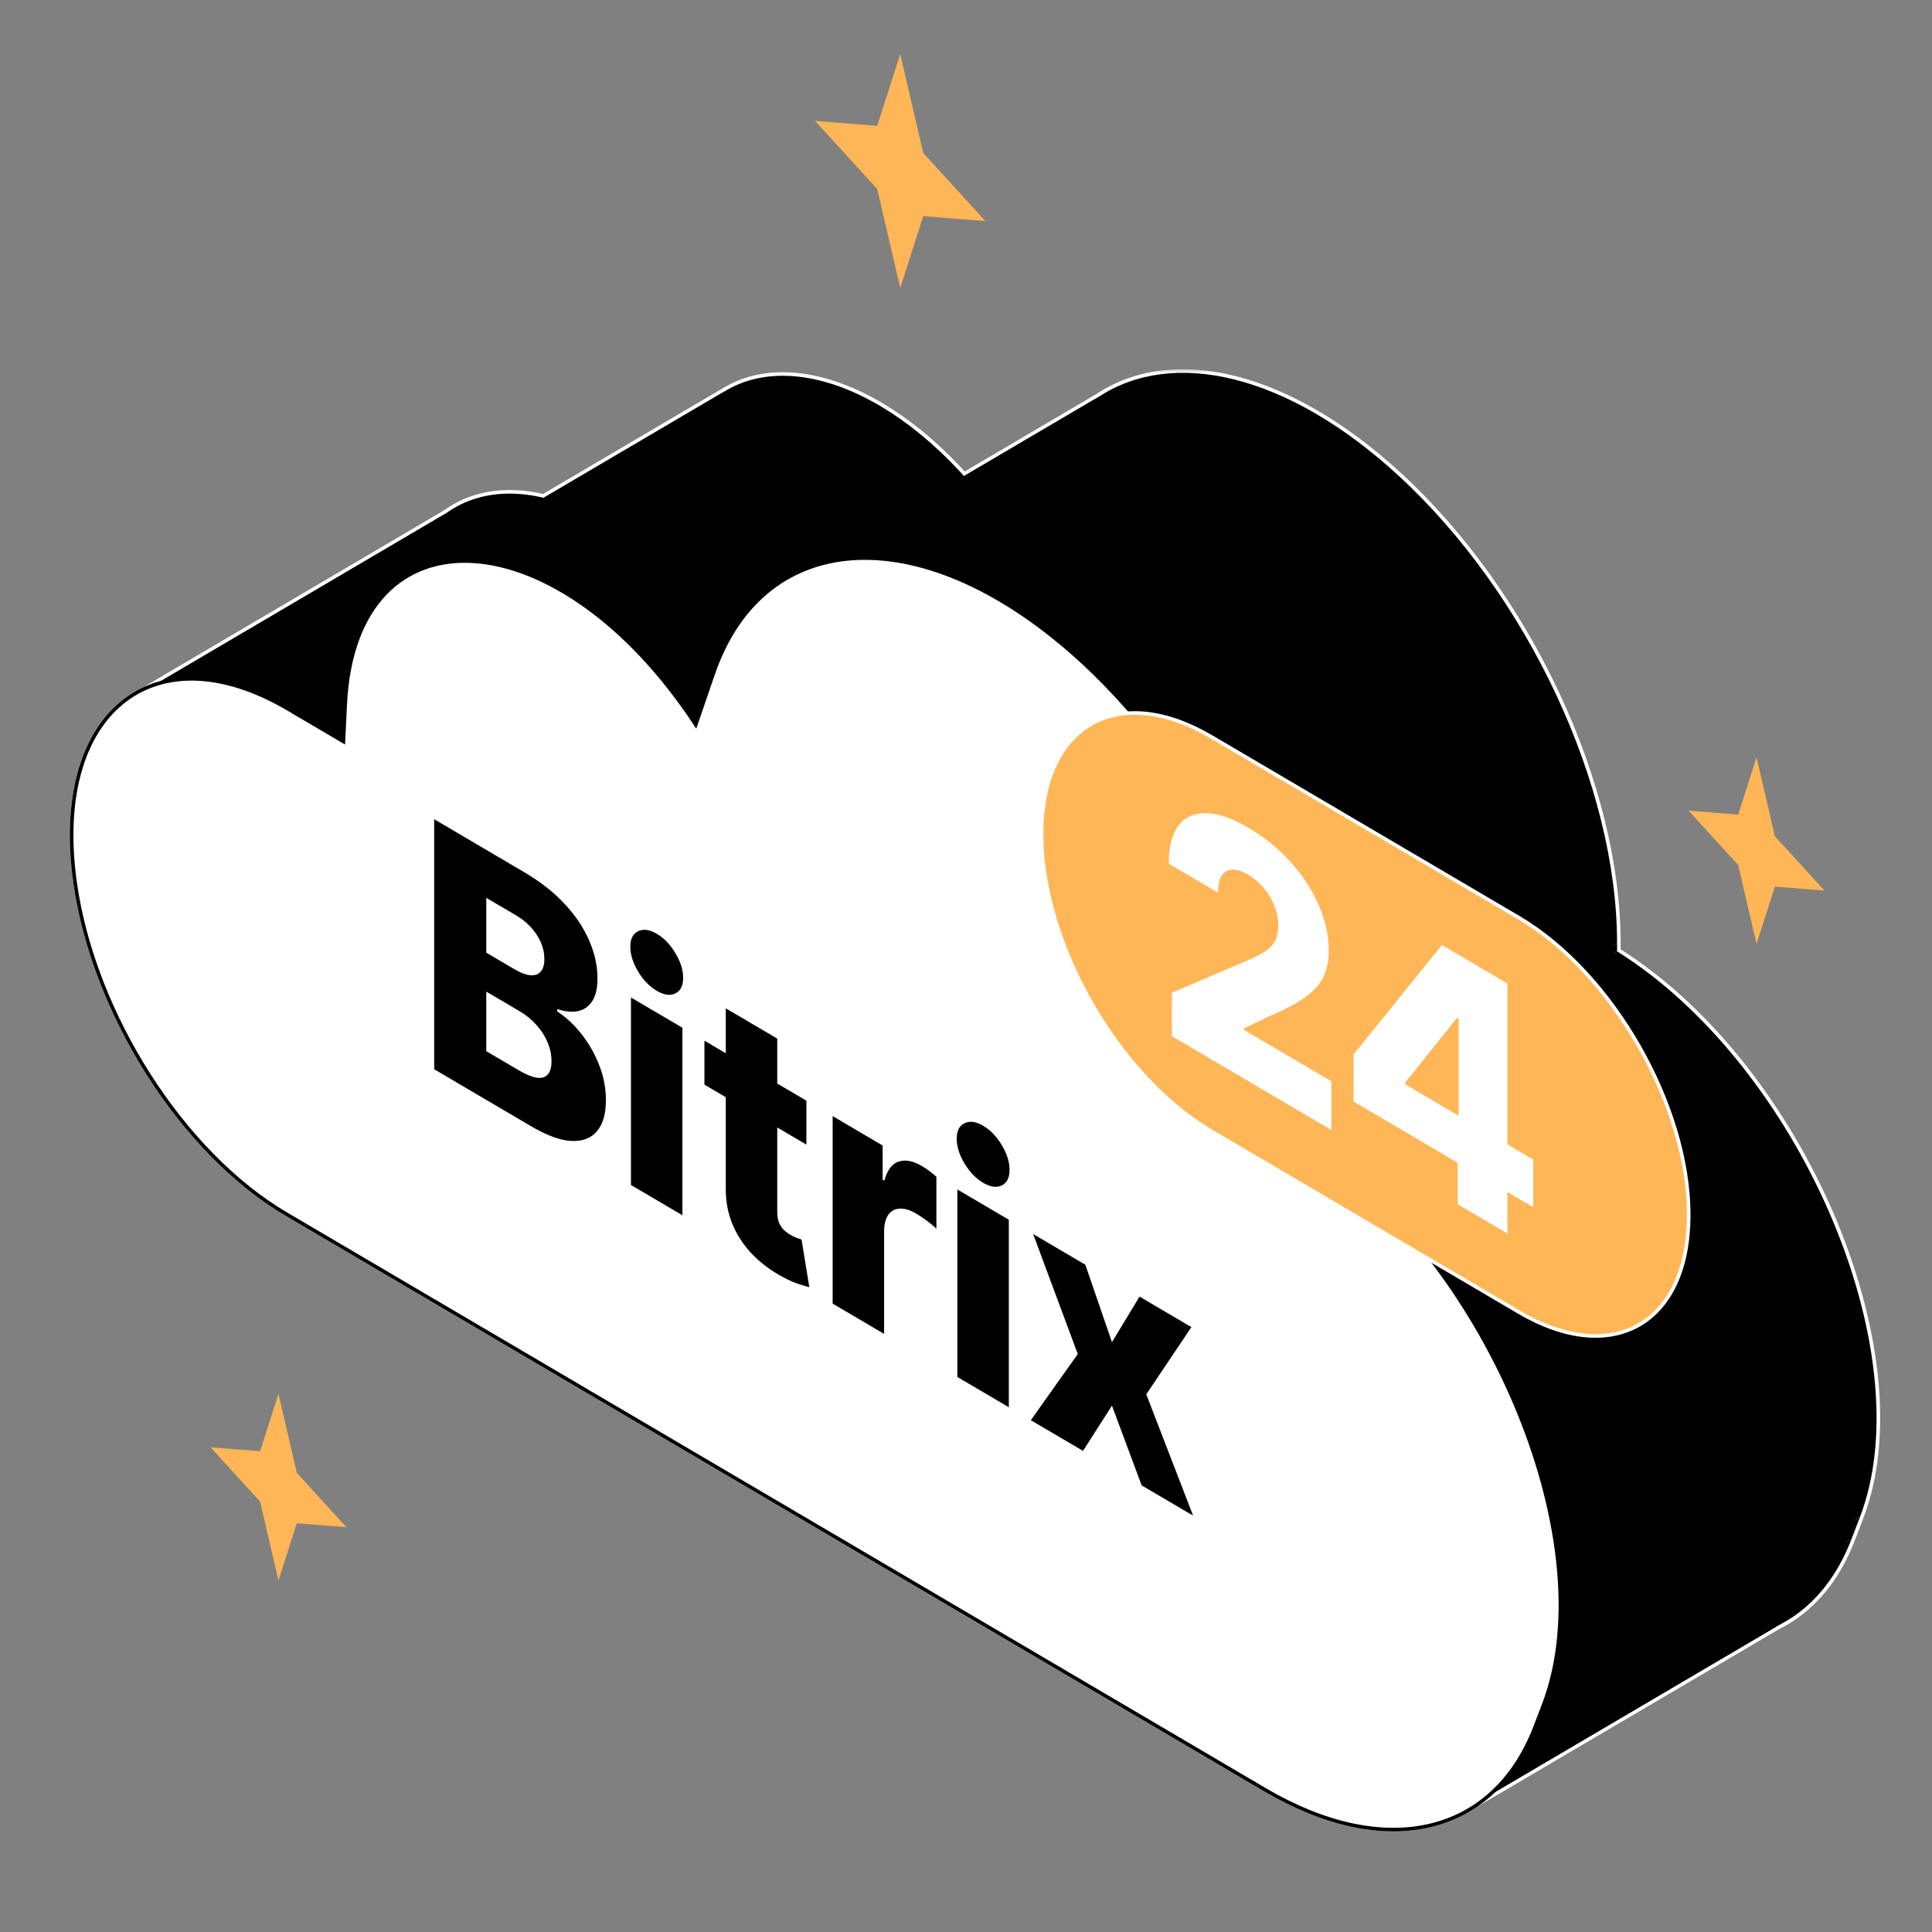 <?xml version="1.0" encoding="UTF-8"?> <svg xmlns="http://www.w3.org/2000/svg" width="500" height="500" viewBox="0 0 500 500" fill="none"><rect x="0" y="0" width="500" height="500" fill="#808080" stroke="none"/><path fill-rule="evenodd" clip-rule="evenodd" d="M249.496 123.197C227.932 99.378 203.309 91.758 187.713 101.175L140.702 128.827C130.745 126.464 122.038 128.032 115.359 132.894L37.485 178.699C35.932 179.418 34.46 180.285 33.074 181.293C22.195 189.212 16.691 205.868 19.916 228.509C24.714 262.197 47.602 298.086 74.307 313.793L327.582 462.768C348.639 475.154 368.175 476.147 381.877 466.748L460.005 420.794C461.443 420.078 462.83 419.263 464.161 418.349C470.61 413.927 475.766 407.203 479.181 398.282L481.352 392.608C497.637 350.069 465.723 275.737 418.495 246.205V244.147C418.495 203.265 395.343 153.759 361.843 123.008C333.168 96.686 303.576 90.043 284.344 102.7L249.496 123.197ZM246.422 149.633L180.186 188.592C171.083 174.527 160.795 163.862 150.506 156.679L102.953 184.649C109.057 216.974 131.083 250.391 156.591 265.394L403.244 410.474C401.168 369.029 373.45 317.89 336.211 294.604V292.546C336.211 251.664 313.059 202.158 279.559 171.407C268.432 161.193 257.167 153.942 246.422 149.633Z" fill="black"></path><mask id="mask0_6402_3707" style="mask-type:luminance" maskUnits="userSpaceOnUse" x="18" y="95" width="469" height="380"><path d="M487 95.488H18V474.488H487V95.488Z" fill="white"></path><path fill-rule="evenodd" clip-rule="evenodd" d="M249.496 123.197C227.932 99.378 203.309 91.758 187.713 101.175L140.702 128.827C130.745 126.464 122.038 128.032 115.359 132.894L37.485 178.699C35.932 179.418 34.46 180.285 33.074 181.293C22.195 189.212 16.691 205.868 19.916 228.509C24.714 262.197 47.602 298.086 74.307 313.793L327.582 462.768C348.639 475.154 368.175 476.147 381.877 466.748L460.005 420.794C461.443 420.078 462.83 419.263 464.161 418.349C470.61 413.927 475.766 407.203 479.181 398.282L481.352 392.608C497.637 350.069 465.723 275.737 418.495 246.205V244.147C418.495 203.265 395.343 153.759 361.843 123.008C333.168 96.686 303.576 90.043 284.344 102.7L249.496 123.197ZM246.422 149.633L180.186 188.592C171.083 174.527 160.795 163.862 150.506 156.679L102.953 184.649C109.057 216.974 131.083 250.391 156.591 265.394L403.244 410.474C401.168 369.029 373.45 317.89 336.211 294.604V292.546C336.211 251.664 313.059 202.158 279.559 171.407C268.432 161.193 257.167 153.942 246.422 149.633Z" fill="black"></path></mask><g mask="url(#mask0_6402_3707)"><path d="M187.713 101.173L188.183 101.972L188.192 101.966L187.713 101.173ZM249.496 123.195L248.809 123.817L249.315 124.377L249.966 123.994L249.496 123.195ZM140.702 128.825L140.488 129.727L140.851 129.813L141.172 129.624L140.702 128.825ZM115.359 132.892L115.828 133.691L115.867 133.668L115.904 133.641L115.359 132.892ZM37.485 178.697L37.874 179.538L37.915 179.519L37.955 179.496L37.485 178.697ZM381.877 466.746L381.407 465.948L381.38 465.964L381.353 465.982L381.877 466.746ZM460.005 420.792L459.592 419.963L459.563 419.977L459.535 419.993L460.005 420.792ZM418.495 246.203H417.568V246.717L418.004 246.989L418.495 246.203ZM284.344 102.698L284.813 103.497L284.834 103.485L284.853 103.472L284.344 102.698ZM180.186 188.59L179.408 189.094L179.89 189.839L180.656 189.389L180.186 188.59ZM246.422 149.631L246.767 148.771L246.345 148.601L245.952 148.832L246.422 149.631ZM150.506 156.677L151.036 155.917L150.549 155.576L150.036 155.878L150.506 156.677ZM102.953 184.647L102.483 183.848L101.921 184.179L102.042 184.819L102.953 184.647ZM403.244 410.472L402.774 411.271L404.255 412.142L404.169 410.425L403.244 410.472ZM336.211 294.602H335.284V295.116L335.719 295.388L336.211 294.602ZM188.192 101.966C195.693 97.438 205.446 96.954 216.066 100.597C226.686 104.241 238.106 111.995 248.809 123.817L250.183 122.573C239.322 110.577 227.649 102.612 216.667 98.844C205.686 95.077 195.33 95.492 187.234 100.38L188.192 101.966ZM141.172 129.624L188.183 101.972L187.244 100.374L140.232 128.026L141.172 129.624ZM115.904 133.641C122.329 128.965 130.747 127.415 140.488 129.727L140.916 127.923C130.742 125.509 121.748 127.096 114.813 132.143L115.904 133.641ZM37.955 179.496L115.828 133.691L114.889 132.093L37.015 177.898L37.955 179.496ZM33.62 182.04C34.956 181.068 36.377 180.232 37.874 179.538L37.095 177.856C35.487 178.601 33.963 179.498 32.529 180.542L33.62 182.04ZM20.833 228.377C17.631 205.894 23.139 189.669 33.62 182.04L32.529 180.542C21.25 188.751 15.751 205.838 18.998 228.638L20.833 228.377ZM74.777 312.993C48.341 297.444 25.596 261.817 20.833 228.377L18.998 228.638C23.832 262.574 46.863 298.725 73.837 314.59L74.777 312.993ZM328.052 461.967L74.777 312.993L73.837 314.59L327.112 463.565L328.052 461.967ZM381.353 465.982C368.06 475.099 348.937 474.252 328.052 461.967L327.112 463.565C348.34 476.051 368.289 477.19 382.401 467.511L381.353 465.982ZM459.535 419.993L381.407 465.948L382.347 467.545L460.475 421.591L459.535 419.993ZM463.637 417.583C462.341 418.472 460.991 419.266 459.592 419.963L460.418 421.622C461.894 420.886 463.318 420.049 464.686 419.112L463.637 417.583ZM478.315 397.949C474.957 406.722 469.908 413.283 463.637 417.583L464.686 419.112C471.312 414.567 476.575 407.68 480.046 398.611L478.315 397.949ZM480.487 392.275L478.315 397.949L480.046 398.611L482.218 392.937L480.487 392.275ZM418.004 246.989C441.42 261.631 461.098 287.428 472.889 314.892C484.691 342.381 488.506 371.327 480.487 392.275L482.218 392.938C490.483 371.346 486.484 341.857 474.593 314.161C462.691 286.442 442.798 260.307 418.986 245.418L418.004 246.989ZM417.568 244.145V246.203H419.422V244.145H417.568ZM361.217 123.689C394.549 154.286 417.568 203.553 417.568 244.145H419.422C419.422 202.973 396.137 153.228 362.47 122.323L361.217 123.689ZM284.853 103.472C303.537 91.176 332.642 97.46 361.217 123.689L362.47 122.323C333.693 95.908 303.614 88.906 283.834 101.924L284.853 103.472ZM249.966 123.994L284.813 103.497L283.874 101.899L249.026 122.396L249.966 123.994ZM180.656 189.389L246.892 150.429L245.952 148.832L179.716 187.792L180.656 189.389ZM149.975 157.437C160.153 164.541 170.36 175.114 179.408 189.094L180.964 188.087C171.805 173.936 161.438 163.179 151.036 155.917L149.975 157.437ZM103.422 185.446L150.976 157.475L150.036 155.878L102.483 183.848L103.422 185.446ZM157.061 264.594C131.815 249.744 109.925 216.575 103.863 184.475L102.042 184.819C108.188 217.368 130.351 251.034 156.121 266.191L157.061 264.594ZM403.714 409.673L157.061 264.594L156.121 266.191L402.774 411.271L403.714 409.673ZM335.719 295.388C354.178 306.93 370.32 325.408 382.107 346.185C393.895 366.962 401.289 389.968 402.318 410.518L404.169 410.425C403.123 389.531 395.62 366.245 383.72 345.27C371.819 324.295 355.482 305.56 336.702 293.817L335.719 295.388ZM335.284 292.544V294.602H337.138V292.544H335.284ZM278.932 172.088C312.265 202.685 335.284 251.952 335.284 292.544H337.138C337.138 251.372 313.853 201.626 280.186 170.722L278.932 172.088ZM246.077 150.491C256.699 154.751 267.871 161.934 278.932 172.088L280.186 170.722C268.992 160.448 257.634 153.129 246.767 148.771L246.077 150.491Z" fill="white"></path></g><path fill-rule="evenodd" clip-rule="evenodd" d="M180.186 188.592L184.985 174.598L267.269 126.199L262.47 140.193L180.186 188.592Z" fill="black"></path><path fill-rule="evenodd" clip-rule="evenodd" d="M336.209 292.547V294.605L418.493 246.206V244.148L336.209 292.547Z" fill="black"></path><path fill-rule="evenodd" clip-rule="evenodd" d="M399.066 441.008L396.895 446.682L479.179 398.283L481.35 392.609L399.066 441.008Z" fill="black"></path><path fill-rule="evenodd" clip-rule="evenodd" d="M327.582 462.769L74.307 313.794L156.591 265.395L409.866 414.37L327.582 462.769Z" fill="black"></path><path fill-rule="evenodd" clip-rule="evenodd" d="M74.307 183.864L89.297 192.681L171.582 144.282L156.591 135.465L74.307 183.864Z" fill="black"></path><path fill-rule="evenodd" clip-rule="evenodd" d="M89.297 192.684L89.803 182.325L172.087 133.926L171.581 144.285L89.297 192.684Z" fill="black"></path><path fill-rule="evenodd" clip-rule="evenodd" d="M184.986 174.597C188.669 163.861 194.581 156.02 202.06 151.098L284.344 102.699C276.865 107.621 270.953 115.462 267.271 126.198L184.986 174.597Z" fill="black"></path><path fill-rule="evenodd" clip-rule="evenodd" d="M202.059 151.099C221.291 138.442 250.882 145.085 279.558 171.407L361.842 123.008C333.167 96.686 303.575 90.043 284.343 102.7L202.059 151.099Z" fill="black"></path><path fill-rule="evenodd" clip-rule="evenodd" d="M279.559 171.407C313.058 202.157 336.211 251.664 336.211 292.546L418.495 244.147C418.495 203.265 395.343 153.758 361.843 123.008L279.559 171.407Z" fill="black"></path><path fill-rule="evenodd" clip-rule="evenodd" d="M336.209 294.606C383.437 324.137 415.351 398.47 399.066 441.009L481.351 392.61C497.635 350.071 465.721 275.738 418.493 246.207L336.209 294.606Z" fill="black"></path><path fill-rule="evenodd" clip-rule="evenodd" d="M396.897 446.68C393.482 455.601 388.325 462.325 381.877 466.748L464.161 418.349C470.609 413.926 475.766 407.202 479.181 398.281L396.897 446.68Z" fill="black"></path><path fill-rule="evenodd" clip-rule="evenodd" d="M381.877 466.75C368.175 476.149 348.639 475.155 327.582 462.77L409.866 414.371C430.923 426.756 450.459 427.75 464.162 418.352L381.877 466.75Z" fill="black"></path><path fill-rule="evenodd" clip-rule="evenodd" d="M74.307 313.792C47.602 298.085 24.714 262.196 19.916 228.508L102.2 180.109C106.998 213.797 129.887 249.686 156.591 265.393L74.307 313.792Z" fill="black"></path><path fill-rule="evenodd" clip-rule="evenodd" d="M19.916 228.51C16.691 205.869 22.195 189.213 33.074 181.294L115.358 132.895C104.479 140.814 98.975 157.47 102.2 180.111L19.916 228.51Z" fill="black"></path><path fill-rule="evenodd" clip-rule="evenodd" d="M33.074 181.295C43.117 173.986 57.74 174.121 74.307 183.866L156.591 135.467C140.024 125.722 125.401 125.587 115.358 132.896L33.074 181.295Z" fill="black"></path><path fill-rule="evenodd" clip-rule="evenodd" d="M89.803 182.322C90.61 165.794 96.56 154.93 105.429 149.575L187.713 101.176C178.844 106.531 172.894 117.395 172.087 133.923L89.803 182.322Z" fill="black"></path><path fill-rule="evenodd" clip-rule="evenodd" d="M105.428 149.574C124.274 138.195 156.303 151.694 180.184 188.592L262.469 140.193C238.587 103.295 206.558 89.796 187.712 101.175L105.428 149.574Z" fill="black"></path><path d="M184.547 174.449L180.056 187.545C162.541 160.861 140.719 146.522 122.803 145.279C113.74 144.65 105.673 147.376 99.718 153.561C93.769 159.738 89.975 169.314 89.341 182.301L88.872 191.895L74.542 183.466C57.187 173.258 41.812 173.465 31.549 181.889C21.312 190.292 16.345 206.727 19.457 228.576C24.273 262.388 47.233 298.408 74.072 314.194L327.347 463.169C342.896 472.314 357.679 475.31 369.954 472.461C382.248 469.608 391.946 460.91 397.329 446.848L399.501 441.174C407.705 419.744 403.751 390.39 391.883 362.746C380.045 335.175 360.291 309.2 336.674 294.349V292.548C336.674 251.52 313.456 201.894 279.872 171.067C259.908 152.741 239.439 143.872 222.253 144.452C205.022 145.033 191.179 155.112 184.547 174.449Z" fill="white" stroke="black" stroke-width="0.927"></path><path d="M454.587 196L459.336 216.411L472.173 230.481L459.336 229.449L454.587 244.273L449.837 223.861L437 209.792L449.837 210.823L454.587 196Z" fill="#FFB656"></path><path d="M232.98 14L238.934 39.584L255.023 57.219L238.934 55.927L232.98 74.507L227.026 48.923L210.938 31.288L227.026 32.58L232.98 14Z" fill="#FFB656"></path><path d="M72.063 360.758L76.813 381.169L89.649 395.239L76.813 394.207L72.063 409.031L67.313 388.62L54.477 374.55L67.313 375.582L72.063 360.758Z" fill="#FFB656"></path><path d="M112.367 276.719V212.016L135.623 225.695C139.799 228.151 143.294 230.891 146.108 233.915C148.94 236.95 151.064 240.116 152.48 243.413C153.914 246.721 154.631 249.997 154.631 253.24C154.631 255.705 154.187 257.644 153.297 259.059C152.407 260.452 151.182 261.321 149.621 261.667C148.059 262.012 146.253 261.834 144.202 261.133V261.765C146.453 263.215 148.531 265.144 150.438 267.55C152.362 269.966 153.905 272.664 155.067 275.644C156.229 278.602 156.81 281.639 156.81 284.757C156.81 288.232 156.047 290.89 154.522 292.731C152.997 294.551 150.792 295.402 147.905 295.284C145.018 295.145 141.515 293.863 137.394 291.439L112.367 276.719ZM125.847 272.042L134.18 276.943C137.103 278.662 139.254 279.285 140.634 278.812C142.032 278.35 142.731 276.97 142.731 274.675C142.731 273.011 142.395 271.381 141.723 269.785C141.052 268.169 140.099 266.671 138.864 265.292C137.63 263.892 136.15 262.684 134.425 261.67L125.847 256.624V272.042ZM125.847 246.546L133.309 250.935C134.779 251.8 136.086 252.284 137.23 252.388C138.374 252.492 139.263 252.194 139.899 251.494C140.552 250.804 140.879 249.701 140.879 248.184C140.879 246.015 140.217 243.919 138.891 241.897C137.566 239.875 135.778 238.202 133.527 236.878L125.847 232.361V246.546ZM163.291 306.672V258.144L176.607 265.977V314.504L163.291 306.672ZM169.963 256.414C168.093 255.314 166.486 253.653 165.143 251.43C163.799 249.187 163.128 247.043 163.128 245C163.128 242.978 163.799 241.646 165.143 241.004C166.486 240.341 168.093 240.56 169.963 241.659C171.851 242.77 173.458 244.442 174.783 246.674C176.126 248.897 176.798 251.019 176.798 253.041C176.798 255.084 176.126 256.437 174.783 257.1C173.458 257.753 171.851 257.524 169.963 256.414ZM208.693 284.85V296.223L182.306 280.702V269.329L208.693 284.85ZM187.834 260.954L201.15 268.787V313.681C201.15 314.628 201.277 315.472 201.531 316.211C201.804 316.94 202.194 317.58 202.702 318.132C203.211 318.663 203.819 319.136 204.527 319.553C205.035 319.852 205.571 320.114 206.134 320.34C206.715 320.555 207.15 320.706 207.441 320.793L209.456 333.131C208.821 332.967 207.922 332.702 206.76 332.335C205.616 331.978 204.246 331.372 202.648 330.516C199.525 328.848 196.848 326.852 194.615 324.527C192.4 322.193 190.702 319.593 189.522 316.73C188.36 313.877 187.798 310.818 187.834 307.554V260.954ZM215.488 337.374V288.846L228.423 296.455V305.301L228.859 305.557C229.621 302.804 230.865 301.155 232.589 300.611C234.314 300.046 236.32 300.436 238.608 301.782C239.225 302.145 239.86 302.571 240.514 303.061C241.167 303.53 241.776 304.024 242.338 304.545V317.972C241.703 317.345 240.868 316.654 239.833 315.898C238.816 315.153 237.909 314.545 237.11 314.075C235.53 313.146 234.105 312.719 232.835 312.792C231.582 312.856 230.592 313.401 229.866 314.427C229.158 315.443 228.804 316.92 228.804 318.857V345.206L215.488 337.374ZM247.764 356.358V307.831L261.081 315.664V364.191L247.764 356.358ZM254.436 306.1C252.566 305 250.96 303.339 249.616 301.117C248.273 298.873 247.601 296.73 247.601 294.687C247.601 292.665 248.273 291.333 249.616 290.691C250.96 290.028 252.566 290.246 254.436 291.346C256.324 292.457 257.931 294.128 259.256 296.361C260.6 298.584 261.271 300.706 261.271 302.728C261.271 304.771 260.6 306.124 259.256 306.787C257.931 307.44 256.324 307.211 254.436 306.1ZM280.885 327.312L287.775 347.351L294.91 335.561L308.335 343.458L296.652 360.85L308.771 392.242L295.454 384.409L287.775 363.78L280.286 375.487L266.779 367.543L278.924 350.423L267.378 319.368L280.885 327.312Z" fill="black"></path><path d="M393.05 237.48L313.543 190.714C289.248 176.424 269.553 187.689 269.553 215.875C269.553 244.061 289.248 278.495 313.543 292.785L393.05 339.551C417.345 353.841 437.04 342.576 437.04 314.39C437.04 286.204 417.345 251.77 393.05 237.48Z" fill="#FFB656" stroke="white" stroke-width="0.927"></path><path d="M303.286 268.166V256.918L323.628 248.221C325.153 247.518 326.451 246.817 327.522 246.121C328.593 245.403 329.41 244.535 329.973 243.518C330.536 242.48 330.817 241.161 330.817 239.56C330.817 237.77 330.481 236.045 329.81 234.386C329.138 232.706 328.212 231.172 327.032 229.783C325.852 228.394 324.499 227.251 322.975 226.354C321.431 225.446 320.079 225.019 318.917 225.073C317.755 225.105 316.847 225.614 316.194 226.599C315.558 227.594 315.241 229.071 315.241 231.03L302.469 223.518C302.469 219.116 303.322 215.816 305.029 213.618C306.735 211.42 309.132 210.366 312.218 210.454C315.322 210.532 318.926 211.777 323.029 214.191C327.259 216.679 330.935 219.662 334.058 223.142C337.18 226.622 339.595 230.338 341.302 234.29C343.026 238.232 343.889 242.141 343.889 246.016C343.889 248.481 343.462 250.673 342.609 252.593C341.755 254.513 340.221 256.286 338.007 257.911C335.81 259.546 332.687 261.217 328.639 262.921L321.967 266.137V266.548L344.569 279.843V292.448L303.286 268.166ZM350.309 285.082V272.887L373.156 244.56L382.497 250.054V266.609L377.077 263.421L363.707 280.136V280.641L396.793 300.103V312.424L350.309 285.082ZM377.241 311.665V297.196L377.513 292.017V247.122L390.122 254.539V319.242L377.241 311.665Z" fill="white"></path></svg> 